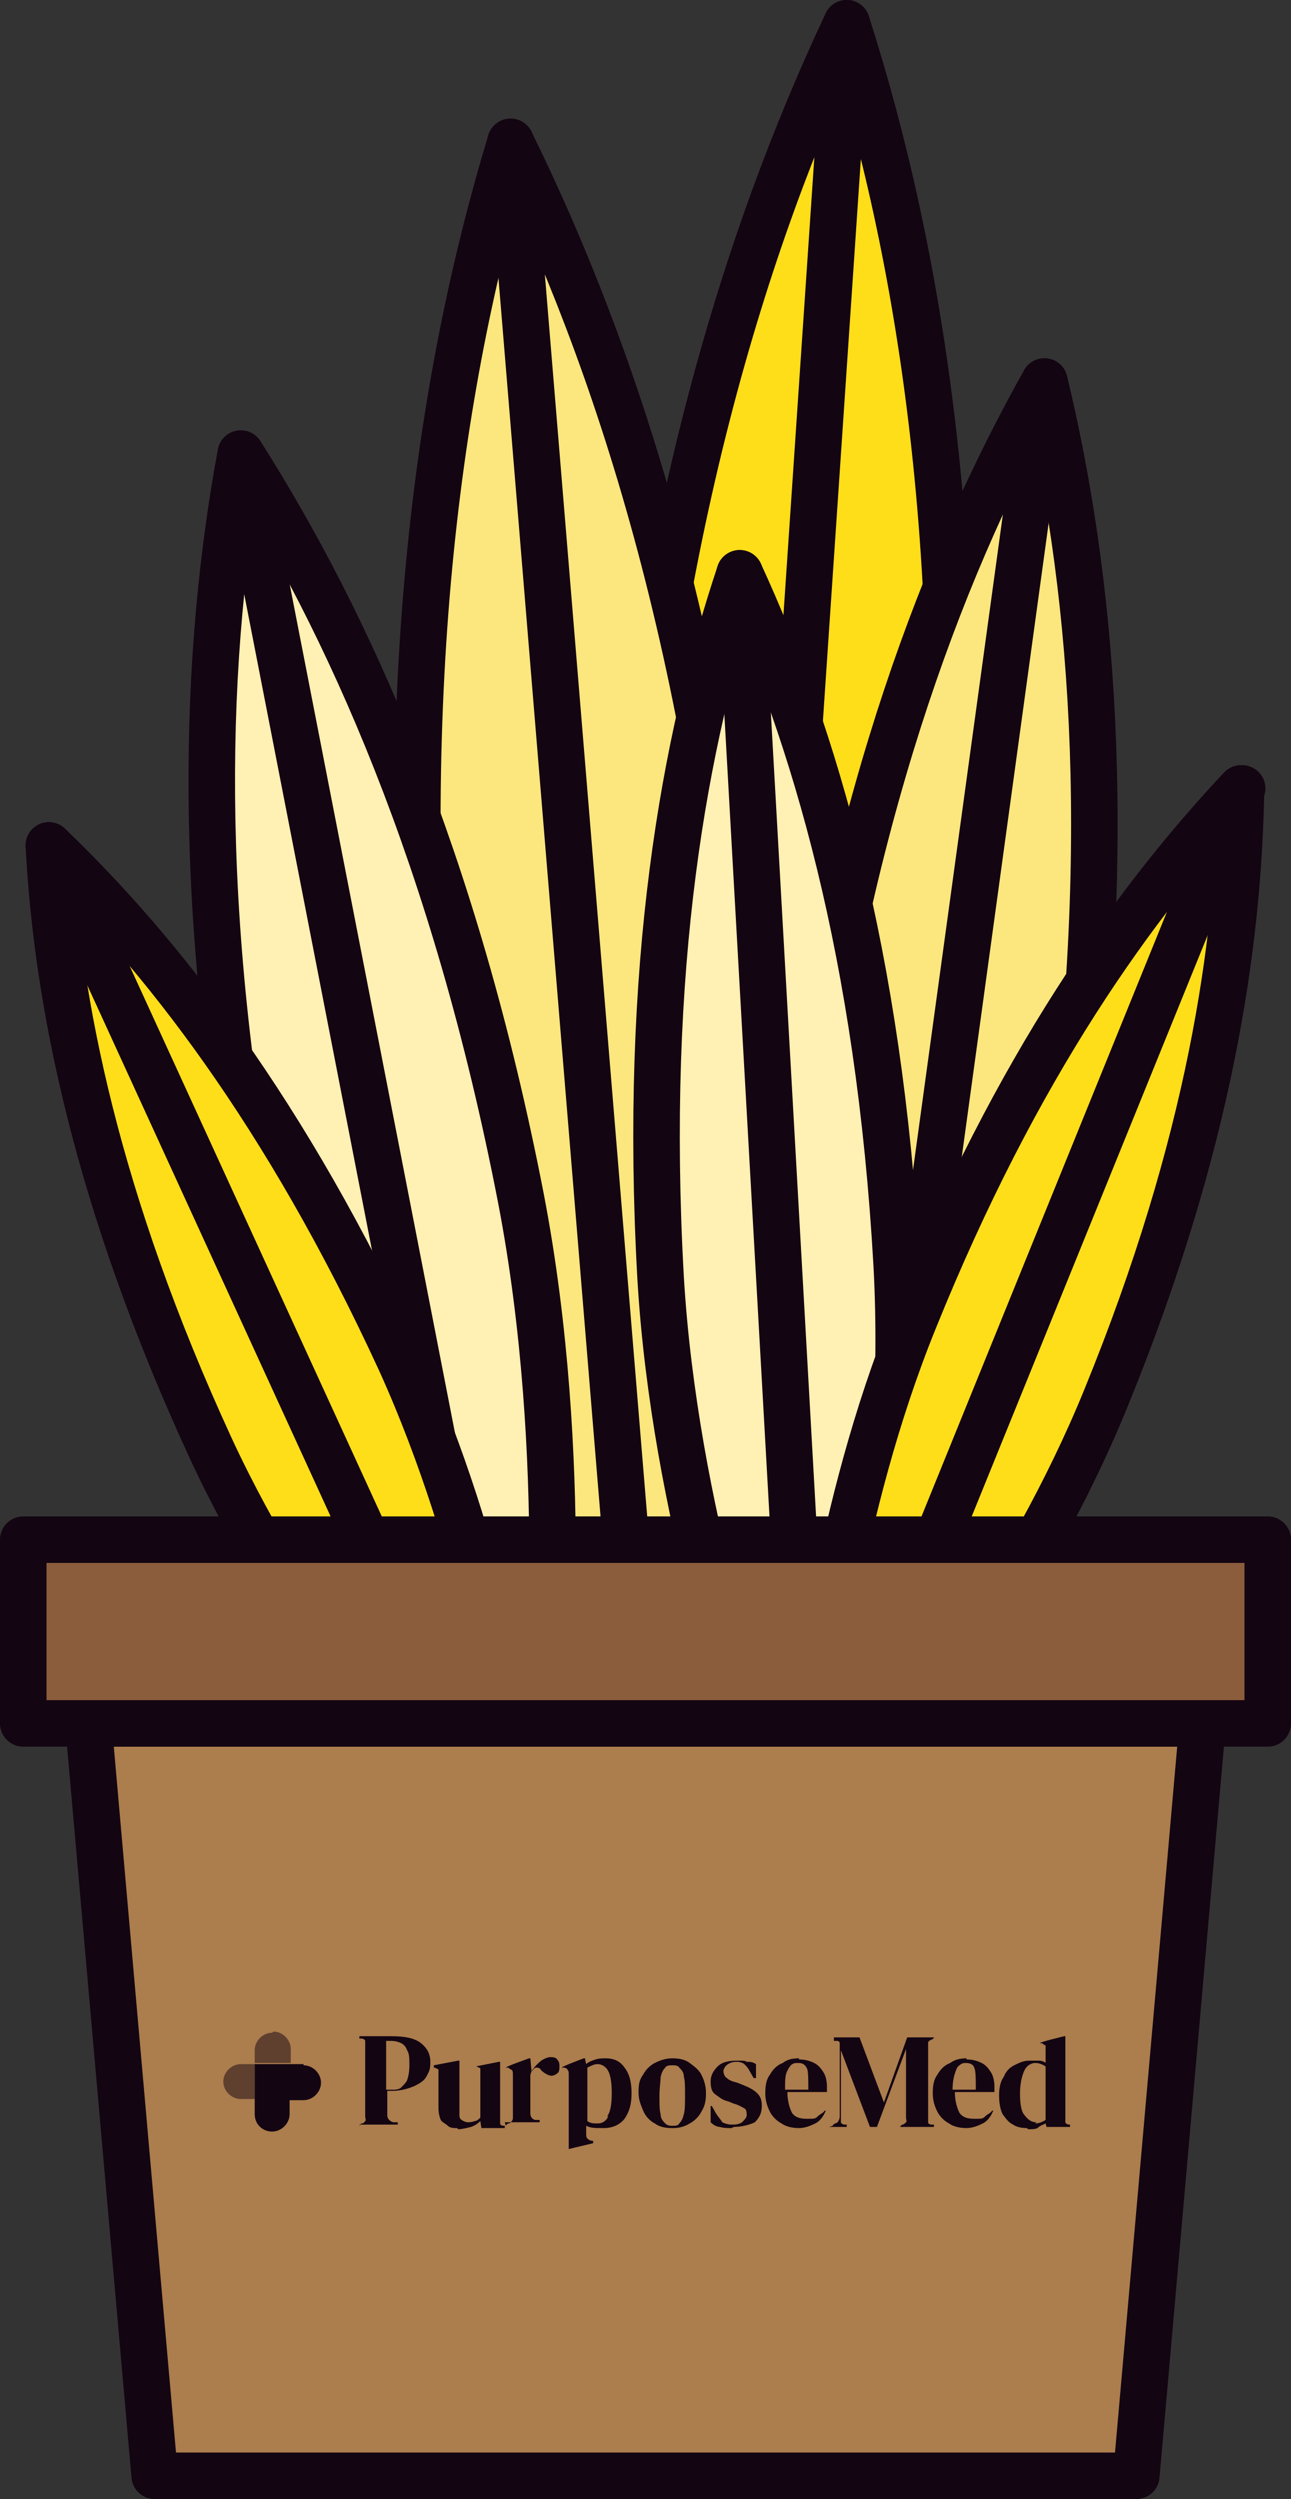 <?xml version="1.0" encoding="UTF-8"?>
<svg id="Layer_2" xmlns="http://www.w3.org/2000/svg" version="1.1" viewBox="0 0 111 214.9">
  <rect x="0" y="0" width="111" height="214.9" fill="#333333" stroke="none"/>
  <!-- Generator: Adobe Illustrator 29.3.1, SVG Export Plug-In . SVG Version: 2.1.0 Build 151)  -->
  <defs>
    <style>
      .st0 {
        opacity: .5;
      }

      .st0, .st1 {
        fill-rule: evenodd;
      }

      .st0, .st1, .st2 {
        fill: #130512;
      }

      .st3 {
        fill: #fce77e;
      }

      .st3, .st4, .st5, .st6, .st7, .st8 {
        stroke: #130512;
        stroke-linecap: round;
        stroke-linejoin: round;
        stroke-width: 4px;
      }

      .st4 {
        fill: #ac7d4d;
      }

      .st5 {
        fill: #8c5d3c;
      }

      .st6 {
        fill: none;
      }

      .st7 {
        fill: #fff0b3;
      }

      .st8 {
        fill: #fede18;
      }
    </style>
  </defs>
  <g id="Layer_1-2">
    <g id="Homebase">
      <g id="_02._What">
        <g id="_-_Logos">
          <g>
            <g>
              <g>
                <path class="st8" d="M57.8,136.4s-6-26.5-4.2-54c2.4-36.1,10.4-61.7,19.2-80.4,6.3,19.7,10.7,46.1,8.2,82.3-1.9,27.5-11.4,52.9-11.4,52.9"/>
                <line class="st6" x1="63.7" y1="136.8" x2="72.8" y2="2"/>
              </g>
              <g>
                <path class="st3" d="M49.1,147.4s-9.9-25.4-12.2-52.8c-3-36.1,1-62.6,7-82.4,9.1,18.5,17.5,44,20.4,80.1,2.2,27.4-3.3,54.1-3.3,54.1"/>
                <line class="st6" x1="55" y1="146.9" x2="43.9" y2="12.2"/>
              </g>
              <g>
                <path class="st7" d="M37.2,149.9s-10.4-20-14.8-42.4c-5.8-29.5-4.8-51.7-1.7-68.5,9.2,14.5,18.4,34.7,24.1,64.1,4.3,22.4,2.2,44.8,2.2,44.8"/>
                <line class="st6" x1="42.1" y1="149" x2="20.7" y2="39.1"/>
              </g>
              <g>
                <path class="st3" d="M69.6,143.1s-3.4-22.3-.3-44.9c4-29.7,12.1-50.4,20.5-65.4,4,16.6,6.2,38.8,2.1,68.5-3.1,22.6-12.4,43.1-12.4,43.1"/>
                <line class="st6" x1="74.6" y1="143.8" x2="89.8" y2="32.9"/>
              </g>
              <g>
                <path class="st7" d="M64.8,149.1s-6.8-18.9-8-39.2c-1.5-26.7,2-46.2,6.8-60.6,6.4,13.9,12,32.8,13.5,59.5,1.1,20.3-3.5,39.8-3.5,39.8"/>
                <line class="st6" x1="69.2" y1="148.8" x2="63.6" y2="49.3"/>
              </g>
              <g>
                <path class="st8" d="M70.2,147.6s1.7-17.6,8.4-34.1c8.8-21.8,18.9-35.9,28.1-45.7-.2,13.4-2.7,30.6-11.6,52.4-6.7,16.5-17.8,30.3-17.8,30.3"/>
                <line class="st6" x1="73.8" y1="149.1" x2="106.8" y2="67.8"/>
              </g>
              <g>
                <path class="st8" d="M37.2,154s-11.6-13.3-19.1-29.5c-9.8-21.3-13.2-38.4-13.9-51.8,9.7,9.3,20.4,23,30.2,44.3,7.4,16.3,9.9,33.7,9.9,33.7"/>
                <line class="st6" x1="40.7" y1="152.4" x2="4.2" y2="72.7"/>
              </g>
            </g>
            <g>
              <polygon class="st4" points="97.7 212.9 103.4 148.2 7.6 148.2 13.3 212.9 97.7 212.9"/>
              <rect class="st5" x="2" y="132.4" width="107" height="15.8" transform="translate(111 280.6) rotate(-180)"/>
            </g>
          </g>
        </g>
      </g>
    </g>
  </g>
  <g>
    <path class="st2" d="M30.9,182.8h0c0-.1.2-.2.2-.2.2,0,.2-.1.3-.2s0-.2,0-.4v-6.1c0-.2,0-.3,0-.4,0-.1-.2-.2-.3-.2h-.2v-.2h2.8c1.2,0,2,.2,2.5.6.5.4.8.9.8,1.6s-.1.8-.3,1.2c-.2.4-.5.6-1.1.9-.5.2-1.1.4-1.9.4h-.4v2.1c0,.3.2.5.5.6h.4v.2h-3.2ZM33.2,179.7h.4c.4,0,.7,0,.9-.2s.4-.4.5-.6c.1-.3.2-.7.2-1.3s0-1-.2-1.3c-.1-.3-.3-.5-.5-.6-.2-.1-.5-.2-.9-.2h-.4v4.2ZM39.3,183c-.3,0-.6,0-.8-.2s-.5-.3-.6-.5-.2-.6-.2-1v-2.9c0-.2,0-.3,0-.4s-.2-.1-.3-.2h-.1v-.2l2.1-.4h.1c0,.1,0,1.8,0,1.8v2.8c0,.2,0,.4.2.5.1.1.4.2.5.2s.4,0,.6-.1c.2,0,.4-.2.5-.3v-3.8c0-.2,0-.3,0-.4s-.2-.1-.3-.2h-.1q0,0,0,0l2-.4h.1c0,.1,0,1.8,0,1.8v3.1c0,.2,0,.3,0,.4s.1.2.3.2h.1v.2h-2c0,.1-.1-.6-.1-.6-.2.2-.5.4-.8.5-.4.1-.8.2-1.1.2ZM43.5,182.8h0c0-.1.2-.2.2-.2.2,0,.2-.1.3-.2s.1-.2.1-.4v-3.6c0-.2,0-.3-.1-.4,0,0-.2-.1-.3-.2h-.2c0-.1,2-.8,2-.8h.1c0,.1.1,1.1.1,1.1h0c.1-.1.2-.3.4-.5s.4-.4.6-.5c.2-.1.4-.2.6-.2s.5,0,.6.2c.2.2.2.4.2.6s0,.5-.2.6c-.1.1-.3.2-.5.2s-.6-.2-.9-.5h0c0-.1-.2-.2-.3-.2s-.2,0-.3.1c0,0-.1.2-.2.2,0,.1-.1.2-.1.4v3.2c0,.3.1.5.4.6h.4v.2c0,0-3,0-3,0ZM57.8,183c-.6,0-1.1-.1-1.5-.4-.4-.2-.8-.6-1-1.1s-.4-.9-.4-1.6.1-1.1.4-1.5c.2-.4.6-.8,1-1,.4-.2.9-.4,1.5-.4s1.1.1,1.5.4.8.6,1,1c.2.4.4.9.4,1.6s-.1,1.1-.4,1.6c-.2.4-.6.8-1,1-.3.2-.8.4-1.4.4ZM57.8,182.8c.3,0,.5,0,.6-.2.2-.2.3-.4.4-.8s.1-.9.1-1.6,0-1.3-.1-1.6c0-.4-.2-.6-.4-.8-.1-.2-.4-.2-.6-.2s-.5,0-.6.2c-.2.2-.3.4-.4.8,0,.4-.1.9-.1,1.6s0,1.3.1,1.6c0,.4.2.6.4.8.2.2.4.2.6.2ZM62.9,183c-.4,0-.7,0-1-.1-.3,0-.6-.2-.8-.4v-1.4h.1l.4.7c.2.3.4.5.5.7.2.1.5.2.8.2s.6,0,.9-.2c.2-.2.4-.4.4-.6s0-.5-.2-.6-.5-.3-.9-.4l-.5-.2c-.5-.1-.8-.4-1.1-.6s-.4-.6-.4-1.1.2-.9.6-1.3,1-.5,1.7-.5.6,0,.8.1c.3,0,.5,0,.8.2v1.2h-.2l-.4-.7c-.1-.2-.3-.4-.4-.5-.1-.1-.4-.2-.6-.2s-.5,0-.8.2c-.2.1-.4.4-.4.6s.1.5.3.6c.2.2.5.3.9.4l.5.2c.5.2.9.4,1.2.7s.4.6.4,1.1c0,.6-.2,1-.6,1.4-.4.2-1.1.4-1.8.4h0ZM68.7,177.1c.5,0,.9.1,1.3.3s.6.5.8.8.3.8.3,1.2v.3c0,0,0,.2,0,.2h-3.4c0,.8.2,1.4.4,1.8.3.4.7.5,1.3.5s.7,0,.9-.2.5-.3.6-.5h.1c-.2.5-.5.9-.9,1.1s-.9.4-1.4.4-1.1-.1-1.5-.4c-.4-.2-.8-.6-1-1-.2-.4-.4-.9-.4-1.6s.1-1.2.4-1.6c.3-.5.6-.8,1.1-1,.4-.3.8-.4,1.4-.4ZM68.6,177.4c-.2,0-.4,0-.6.2-.1.1-.3.4-.4.7-.1.3-.1.8-.1,1.4h2c0-.8,0-1.5-.1-1.8-.2-.4-.4-.5-.8-.5ZM71.6,182.8h0c0-.1.2-.2.2-.2.2,0,.4-.3.4-.6v-5.9c0-.2,0-.3,0-.4,0-.1-.1-.2-.2-.2h-.3v-.3h2.2l2.1,5.6,2-5.6h2.3c0,.1-.2.2-.2.2-.1,0-.2.1-.3.2,0,.1,0,.2,0,.4v6.1c0,.2,0,.3,0,.4s.1.2.3.2h.2v.2h-2.9c0-.1.2-.2.2-.2.1,0,.2-.1.3-.2s0-.2,0-.4v-5.9l-2.5,6.7h-.6l-2.5-6.6v5.8c0,.2,0,.3,0,.4s.2.2.3.2h.2v.2h-1.5Z"/>
    <path class="st2" d="M83.1,177.1c.5,0,.9.1,1.3.3s.6.5.8.8.3.8.3,1.2v.3c0,0,0,.2,0,.2h-3.4c0,.8.2,1.4.4,1.8.3.4.7.5,1.3.5s.7,0,.9-.2.5-.3.6-.5h.1c-.2.5-.5.9-.9,1.1s-.9.4-1.4.4-1.1-.1-1.5-.4c-.4-.2-.8-.6-1-1-.2-.4-.4-.9-.4-1.6s.1-1.2.4-1.6c.3-.5.6-.8,1.1-1,.4-.3.9-.4,1.4-.4ZM83.1,177.4c-.2,0-.4,0-.6.2-.2.1-.3.4-.4.7-.1.3-.2.8-.2,1.4h2c0-.8,0-1.5-.1-1.8-.1-.4-.4-.5-.8-.5ZM88.3,183c-.5,0-.9-.1-1.2-.3-.4-.2-.6-.5-.9-.9-.2-.4-.3-1-.3-1.6s.1-1.2.4-1.6c.2-.5.5-.8.9-1,.4-.2.8-.4,1.3-.4s.5,0,.8,0,.5.1.6.2v-1.1c0-.2,0-.3,0-.4,0,0-.2-.1-.3-.2h-.2c0-.1,2.1-.6,2.1-.6h.1c0,.1,0,1.4,0,1.4v5.6c0,.2,0,.3,0,.4,0,.1.2.2.3.2h.1v.2h-2c0,.1-.1-.3-.1-.3-.2.1-.5.2-.7.4-.2.1-.5.1-.8.1ZM89,182.6c.3,0,.6-.1.9-.3v-4.6c-.3-.2-.6-.3-.9-.3s-.7.2-.9.6-.4,1.1-.4,2,.1,1.6.4,1.9c.3.4.6.6,1,.6Z"/>
    <path class="st1" d="M48.9,184.5v-6.1c0-.2,0-.3-.1-.4,0-.1-.2-.2-.3-.2h-.2c0-.1,1.9-.8,1.9-.8h.1c0,.1.1.5.1.5.2-.2.5-.3.8-.4s.6-.1.9-.1c.6,0,1.2.2,1.6.8.4.5.6,1.2.6,2.2s-.2,1.6-.6,2.2c-.4.5-1,.8-1.8.8s-1.1,0-1.5-.2v.8c0,.4.4.5.6.5v.2l-2.1.5c0,0,0,0,0-.1h0ZM52.3,182c-.2.4-.5.6-.9.6s-.6,0-.9-.2v-4.6c.4-.2.6-.3.9-.3s.7.2.9.6c.2.4.3,1,.3,1.9s-.1,1.6-.4,2Z"/>
    <path class="st0" d="M23.4,174.8c-.8,0-1.5.7-1.5,1.5h0v1.2h-1.2c-.8,0-1.5.7-1.5,1.5s.7,1.5,1.5,1.5h1.2v-3.1h3.1v-1.2c0-.8-.7-1.5-1.5-1.5h0Z"/>
    <path class="st1" d="M26.1,177.6c.8,0,1.5.7,1.5,1.5s-.7,1.5-1.5,1.5h-1.2v1.2c0,.8-.7,1.5-1.5,1.5-.8,0-1.5-.6-1.5-1.5v-4.3h4.2Z"/>
  </g>
</svg>